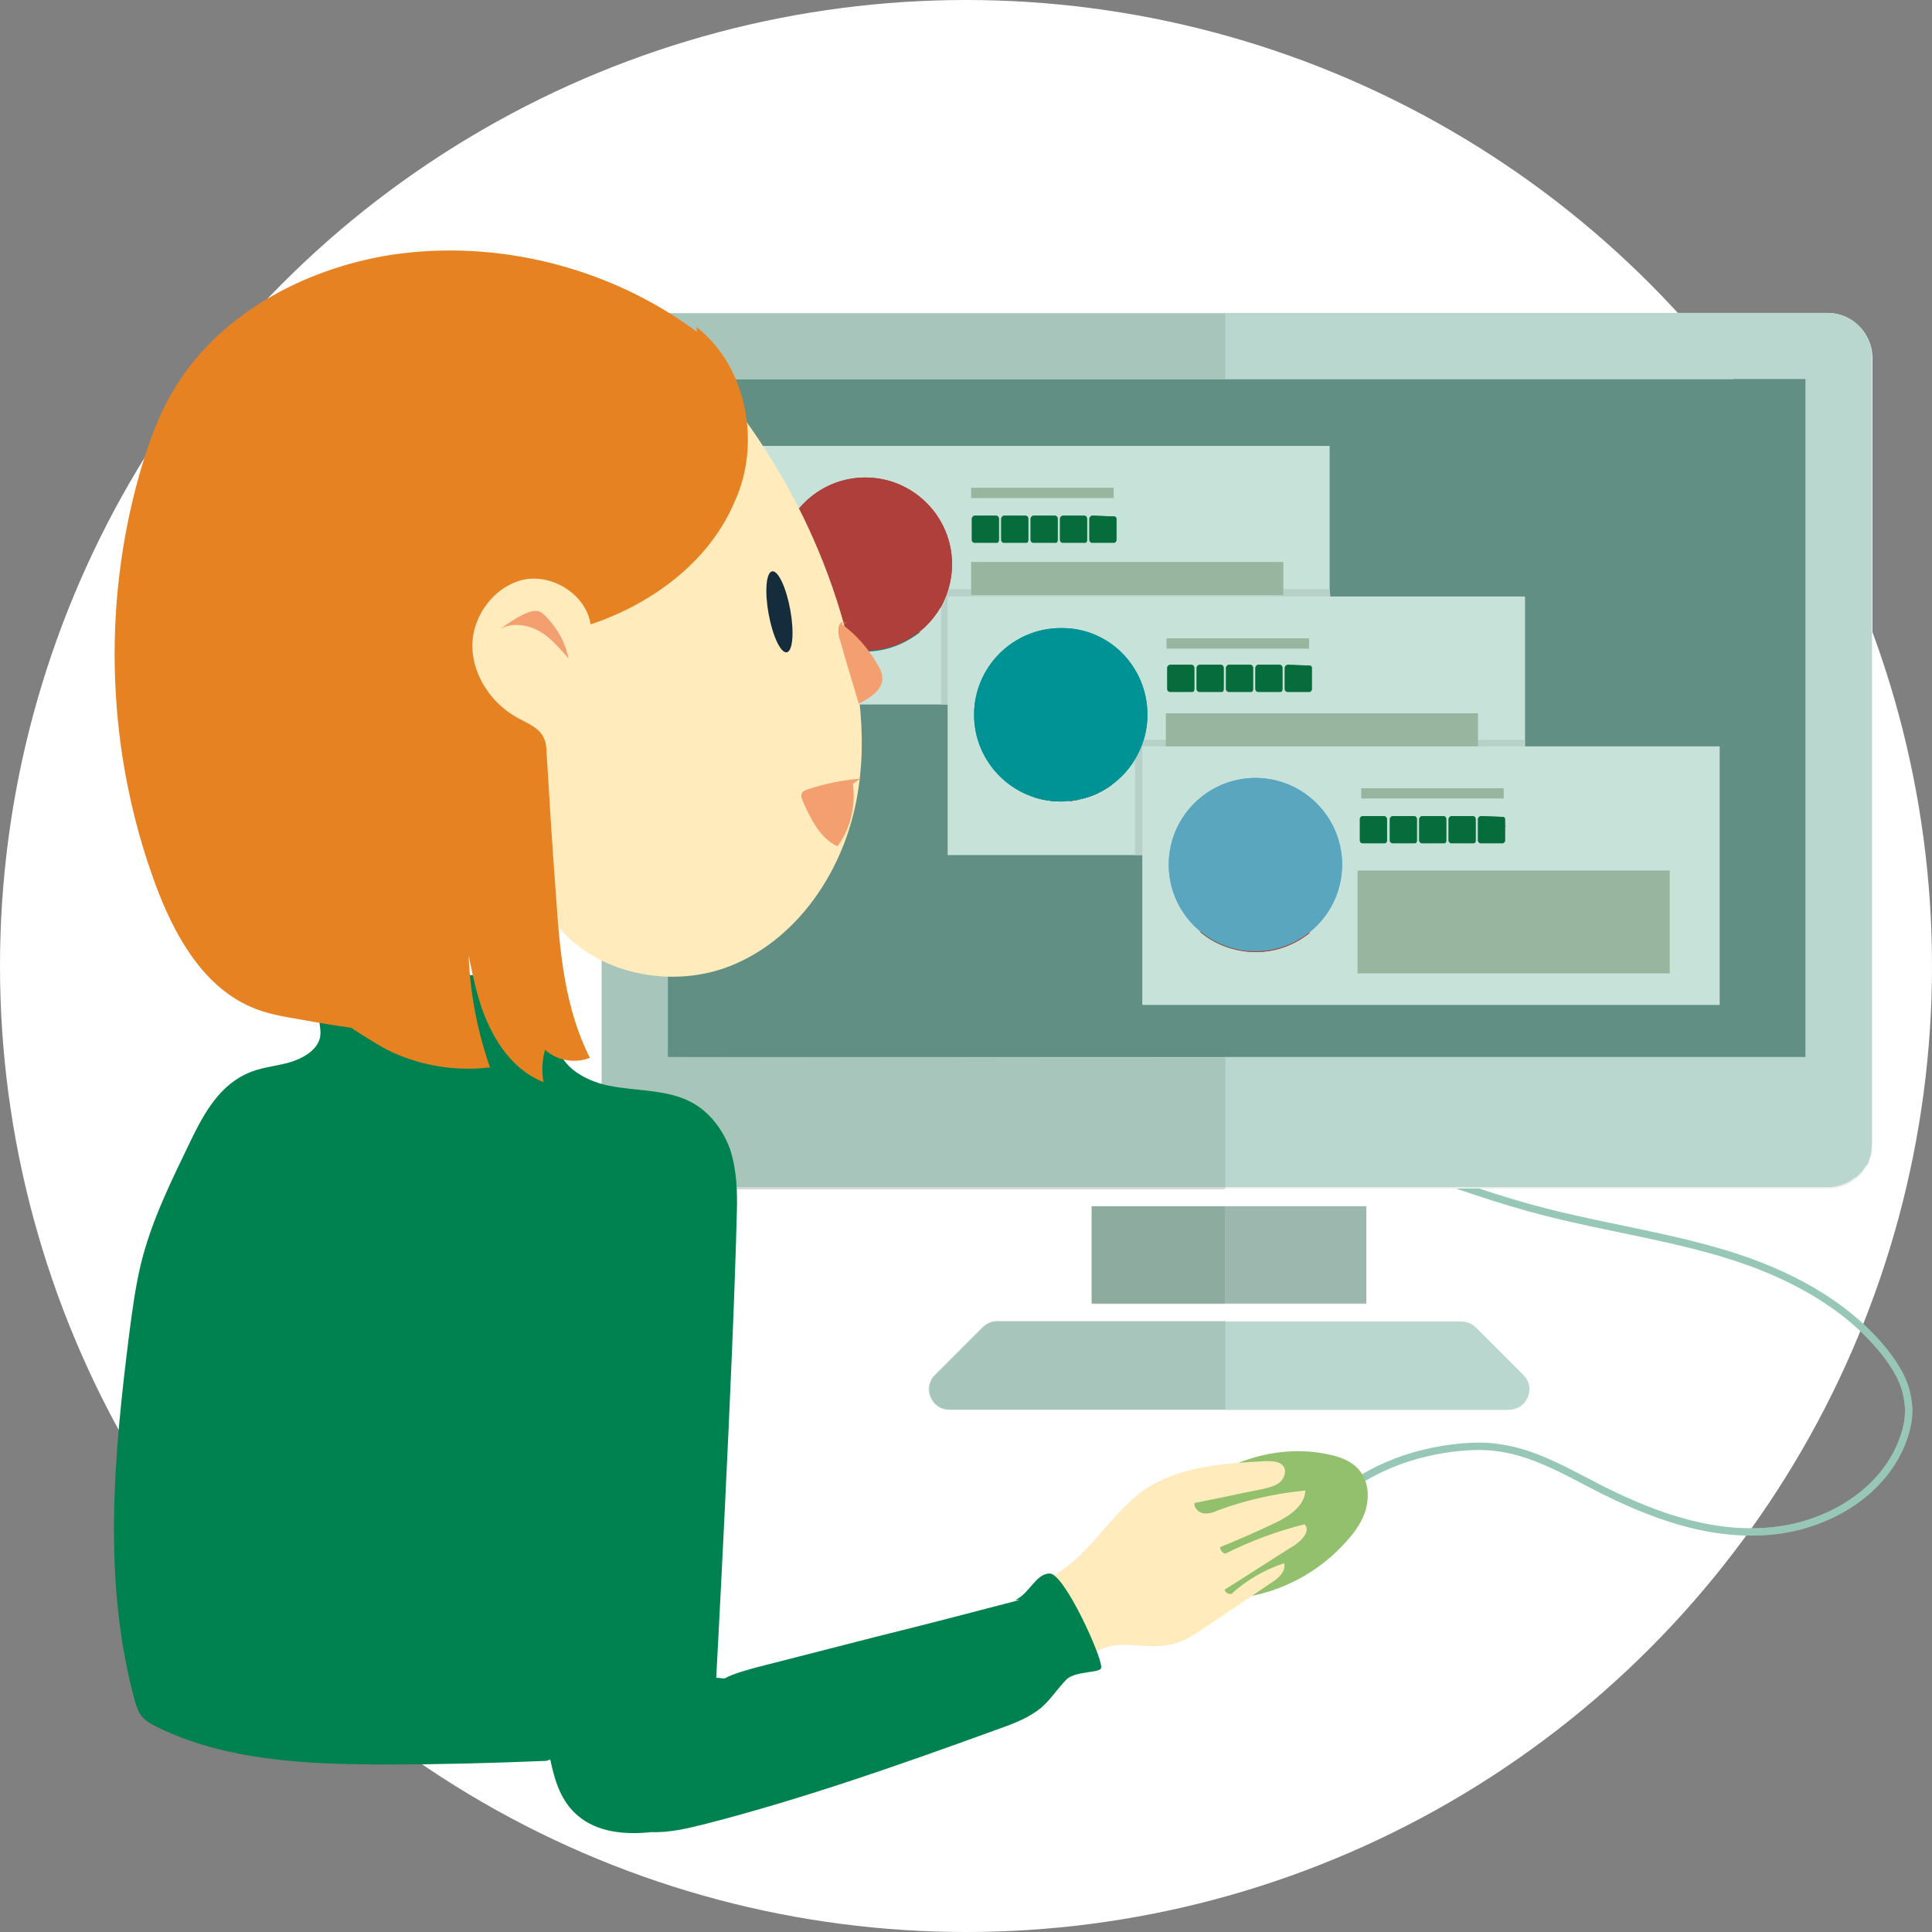 <?xml version="1.0" encoding="utf-8"?>
<!-- Generator: Adobe Illustrator 19.2.1, SVG Export Plug-In . SVG Version: 6.00 Build 0)  -->
<svg version="1.1" id="Layer_1" xmlns="http://www.w3.org/2000/svg" xmlns:xlink="http://www.w3.org/1999/xlink" x="0px" y="0px"
	 viewBox="0 0 263 263" style="enable-background:new 0 0 263 263;" xml:space="preserve">
<rect x="0" y="0" width="263" height="263" fill="#808080" stroke="none"/>
<style type="text/css">
	.st0{fill:#FFFFFF;}
	.st1{fill:none;stroke:#EDEFF1;stroke-miterlimit:10;}
	.st2{opacity:0.36;fill:none;stroke:#008150;stroke-miterlimit:10;enable-background:new    ;}
	.st3{fill:#7C9391;}
	.st4{fill:#EDEFF1;}
	.st5{fill:#FFDD35;}
	.st6{fill:#C3C4B6;}
	.st7{fill:#E02D33;}
	.st8{fill:#FAC487;}
	.st9{fill:#F8B571;}
	.st10{fill:#0099A9;}
	.st11{fill:#383C43;}
	.st12{fill:#96382B;}
	.st13{fill:#ED8253;}
	.st14{fill:#F9BB79;}
	.st15{fill:#9D3A2C;}
	.st16{fill:#EAE8EA;}
	.st17{fill:#D52B31;}
	.st18{fill:#F7F8FB;}
	.st19{fill:#364152;}
	.st20{fill:#97392D;}
	.st21{fill:#FBCA95;}
	.st22{fill:#46A3B0;}
	.st23{fill:#79B5C2;}
	.st24{fill:#FCD3A9;}
	.st25{fill:#67656A;}
	.st26{fill:#97C2CE;}
	.st27{fill:#FDDDBE;}
	.st28{fill:#B0DDF4;}
	.st29{fill:#3B495C;}
	.st30{fill:#25424E;}
	.st31{fill:#B4B4A6;}
	.st32{fill:#73B1DE;}
	.st33{fill:#096634;}
	.st34{clip-path:url(#SVGID_4_);fill:#096634;}
	.st35{clip-path:url(#SVGID_8_);fill:#096634;}
	.st36{clip-path:url(#SVGID_12_);fill:#096634;}
	.st37{clip-path:url(#SVGID_16_);fill:#096634;}
	.st38{clip-path:url(#SVGID_20_);fill:#096634;}
	.st39{clip-path:url(#SVGID_24_);fill:#096634;}
	.st40{clip-path:url(#SVGID_28_);fill:#096634;}
	.st41{clip-path:url(#SVGID_31_);fill:#096634;}
	.st42{clip-path:url(#SVGID_33_);fill:#096634;}
	.st43{clip-path:url(#SVGID_35_);fill:#096634;}
	.st44{clip-path:url(#SVGID_37_);fill:#096634;}
	.st45{clip-path:url(#SVGID_39_);fill:#096634;}
	.st46{clip-path:url(#SVGID_41_);fill:#096634;}
	.st47{clip-path:url(#SVGID_43_);fill:#096634;}
	.st48{clip-path:url(#SVGID_45_);fill:#096634;}
	.st49{fill:none;}
	.st50{fill:#C8C7C7;}
	.st51{fill:#B6B7B6;}
	.st52{fill:#D7D8D8;}
	.st53{fill:#2D241F;}
	.st54{opacity:0.22;}
	.st55{fill:#008150;}
	.st56{opacity:0.76;fill:#76B143;enable-background:new    ;}
	.st57{fill:#FFEBBC;}
	.st58{fill:#152C3C;}
	.st59{fill:#F39F6F;}
	.st60{fill:#E78223;}
</style>
<circle class="st0" cx="131.5" cy="131.5" r="131.5"/>
<path class="st1" d="M178.8,207.3c4.1-5.7,10.9-8.9,17.7-10c2.6-0.4,5.2-0.6,7.7-0.2c4.8,0.7,9.2,3.3,13.5,5.5
	c6.9,3.5,14.4,6.3,22.1,5.9c7.7-0.3,15.6-4.4,18.8-11.4c0.9-2,1.5-4.3,1.1-6.5c-0.3-2.5-1.7-4.7-3.2-6.6
	c-5.3-6.6-13.2-10.7-21.3-13.2c-8.1-2.5-16.6-3.7-24.8-5.8c-6.3-1.6-12.4-3.8-18.4-5.9"/>
<path class="st2" d="M178.8,207.3c4.1-5.7,10.9-8.9,17.7-10c2.6-0.4,5.2-0.6,7.7-0.2c4.8,0.7,9.2,3.3,13.5,5.5
	c6.9,3.5,14.4,6.3,22.1,5.9c7.7-0.3,15.6-4.4,18.8-11.4c0.9-2,1.5-4.3,1.1-6.5c-0.3-2.5-1.7-4.7-3.2-6.6
	c-5.3-6.6-13.2-10.7-21.3-13.2c-8.1-2.5-16.6-3.7-24.8-5.8c-6.3-1.6-12.4-3.8-18.4-5.9"/>
<g>
	<g>
		<rect x="90.9" y="51.6" class="st3" width="155.1" height="92.4"/>
		<path class="st4" d="M245.9,143.9h-155V51.6h154.9v92.3H245.9z M248.8,42.6H88c-3.3,0-6,2.7-6,6v107.2c0,3.3,2.7,6,6,6h160.9
			c3.3,0,6-2.7,6-6V48.6C254.8,45.3,252.1,42.6,248.8,42.6"/>
		<rect x="102.4" y="60.7" class="st0" width="78.6" height="35.2"/>
		<polygon class="st5" points="134.6,72.3 134.8,73.4 133.8,72.9 132.8,73.4 133,72.3 132.2,71.5 133.3,71.3 133.8,70.3 134.3,71.3 
			135.4,71.5 		"/>
		<polygon class="st5" points="142.9,72.3 143.1,73.4 142.1,72.9 141.1,73.4 141.3,72.3 140.5,71.5 141.6,71.3 142.1,70.3 
			142.6,71.3 143.7,71.5 		"/>
		<polygon class="st5" points="147.1,72.3 147.3,73.4 146.3,72.9 145.3,73.4 145.5,72.3 144.7,71.5 145.8,71.3 146.3,70.3 
			146.8,71.3 147.9,71.5 		"/>
		<polygon class="st5" points="151.2,72.3 151.4,73.4 150.4,72.9 149.5,73.4 149.6,72.3 148.8,71.5 149.9,71.3 150.4,70.3 
			150.9,71.3 152,71.5 		"/>
		<polygon class="st5" points="138.8,72.3 138.9,73.4 138,72.9 137,73.4 137.2,72.3 136.4,71.5 137.5,71.3 138,70.3 138.5,71.3 
			139.6,71.5 		"/>
		<rect x="132.2" y="66.4" class="st6" width="19.4" height="1.4"/>
		<rect x="132.2" y="86.1" class="st6" width="11.8" height="1.4"/>
		<rect x="146.1" y="86.1" class="st6" width="18.7" height="1.4"/>
		<rect x="166.7" y="86.1" class="st6" width="10.7" height="1.4"/>
		<rect x="132.2" y="81.9" class="st6" width="33.7" height="1.4"/>
		<rect x="167.9" y="81.9" class="st6" width="9.5" height="1.4"/>
		<rect x="132.2" y="90.3" class="st6" width="20.7" height="1.4"/>
		<rect x="155.1" y="90.3" class="st6" width="22.4" height="1.4"/>
		<path class="st7" d="M129.6,76.8c0,6.5-5.3,11.8-11.8,11.8S106,83.3,106,76.8S111.3,65,117.8,65C124.3,65,129.6,70.3,129.6,76.8"
			/>
		<rect x="118.6" y="78.7" class="st8" width="3.1" height="8.6"/>
		<rect x="120.6" y="78.7" class="st9" width="1.1" height="8.6"/>
		<path class="st9" d="M121.7,73.3c0-1.9-1.6-3.5-3.5-3.5h-2.7c-1.7,0-3.1,1.2-3.4,2.8c0,0.2-0.1,0.4-0.1,0.7v5.3
			c0,1.9,1.6,3.5,3.5,3.5h2.7c1.9,0,3.5-1.6,3.5-3.5v-2.3V73.3z"/>
		<path class="st8" d="M118.7,69.9c-0.1,0-0.3,0-0.5,0h-2.7c-1.9,0-3.5,1.6-3.5,3.5v1.9v3.4c0,1.4,0.8,2.5,1.9,3.1
			c0.1,0,0.3,0,0.5,0h2.7c1.9,0,3.5-1.6,3.5-3.5v-0.4V73C120.6,71.6,119.8,70.4,118.7,69.9"/>
		<path class="st10" d="M117.8,88.7c2.8,0,5.3-1,7.4-2.6c-0.3-0.4-0.8-0.6-1.3-0.6h-7.3c-1,0-1.7,0.8-1.7,1.7v1.1
			C115.7,88.5,116.7,88.7,117.8,88.7"/>
		<path class="st11" d="M113.3,76.1c0,0.2-0.1,0.3-0.2,0.3c-0.1,0-0.2-0.1-0.2-0.3c0-0.2,0.1-0.3,0.2-0.3
			C113.2,75.8,113.3,75.9,113.3,76.1"/>
		<path class="st11" d="M116.9,76.1c0,0.2-0.1,0.3-0.2,0.3s-0.2-0.1-0.2-0.3c0-0.2,0.1-0.3,0.2-0.3S116.9,75.9,116.9,76.1"/>
		<path class="st9" d="M115.8,78.3h-1c-0.1,0-0.2-0.1-0.2-0.2v-2.3c0-0.1,0.1-0.2,0.2-0.2c0.1,0,0.2,0.1,0.2,0.2V78h0.9
			c0.1,0,0.2,0.1,0.2,0.2C116,78.2,115.9,78.3,115.8,78.3"/>
		<path class="st9" d="M115.8,80.5c-0.2,0-0.4,0-0.4,0c-0.1,0-0.2-0.2-0.2-0.3c0-0.1,0.2-0.2,0.3-0.2c0,0,1.1,0.3,1.9-1
			c0.1-0.1,0.2-0.2,0.4-0.1c0.1,0.1,0.2,0.2,0.1,0.4C117.1,80.3,116.3,80.5,115.8,80.5"/>
		<path class="st12" d="M117.8,74.8L117.8,74.8c-0.9-0.5-1.7,0-1.7,0c-0.1,0-0.2,0-0.2-0.1s0-0.2,0.1-0.2c0,0,0.9-0.5,2,0
			c0.1,0,0.1,0.1,0.1,0.2L117.8,74.8z"/>
		<path class="st12" d="M113.9,74.8L113.9,74.8c-0.9-0.5-1.7,0-1.7,0c-0.1,0-0.2,0-0.2-0.1s0-0.2,0.1-0.2c0,0,0.9-0.5,2,0
			c0.1,0,0.1,0.1,0.1,0.2L113.9,74.8z"/>
		<path class="st13" d="M112.4,71.8L112.4,71.8L112.4,71.8"/>
		<path class="st14" d="M120.1,71.1c-0.9,0.6-2.5,1-4.3,1c-1.3,0-2.4-0.2-3.3-0.5c0,0.1-0.1,0.1-0.1,0.2l0,0
			c0.9,0.4,2.1,0.6,3.4,0.6c1.9,0,3.5-0.4,4.4-1.1L120.1,71.1z"/>
		<path class="st15" d="M121.6,72.5L121.6,72.5L121.6,72.5L121.6,72.5z"/>
		<path class="st8" d="M121.1,75.4c-0.3,0-0.5,0.1-0.7,0.3c-0.2,0.2-0.3,0.4-0.3,0.7c0,0.6,0.5,1,1,1c0.6,0,1-0.5,1-1
			c0-0.2,0-0.3-0.1-0.5C121.8,75.6,121.5,75.4,121.1,75.4"/>
		<path class="st8" d="M118.2,85.5c0,0.9,0.9,1.7,2,1.7s2-0.8,2-1.7H118.2z"/>
		<path class="st16" d="M181,80.2h-51.8c-0.3,0.9-0.6,1.8-1.1,2.6v13.1h1V81.2h52L181,80.2L181,80.2z"/>
		<path class="st17" d="M129.1,80.2H128v2.6C128.5,82,128.8,81.1,129.1,80.2"/>
		<rect x="129" y="81.2" class="st0" width="78.6" height="35.2"/>
		<polygon class="st5" points="161.2,92.7 161.4,93.8 160.4,93.3 159.4,93.8 159.6,92.7 158.8,92 159.9,91.8 160.4,90.8 160.9,91.8 
			162,92 		"/>
		<polygon class="st5" points="169.5,92.7 169.7,93.8 168.7,93.3 167.7,93.8 167.9,92.7 167.1,92 168.2,91.8 168.7,90.8 169.2,91.8 
			170.3,92 		"/>
		<polygon class="st5" points="173.6,92.7 173.8,93.8 172.8,93.3 171.9,93.8 172.1,92.7 171.3,92 172.4,91.8 172.8,90.8 173.3,91.8 
			174.4,92 		"/>
		<polygon class="st5" points="177.8,92.7 178,93.8 177,93.3 176,93.8 176.2,92.7 175.4,92 176.5,91.8 177,90.8 177.5,91.8 
			178.6,92 		"/>
		<polygon class="st5" points="165.3,92.7 165.5,93.8 164.5,93.3 163.5,93.8 163.7,92.7 162.9,92 164,91.8 164.5,90.8 165,91.8 
			166.1,92 		"/>
		<rect x="158.8" y="86.9" class="st6" width="19.4" height="1.4"/>
		<rect x="158.8" y="106.5" class="st6" width="11.8" height="1.4"/>
		<rect x="172.7" y="106.5" class="st6" width="18.7" height="1.4"/>
		<rect x="193.2" y="106.5" class="st6" width="10.7" height="1.4"/>
		<rect x="158.8" y="102.3" class="st6" width="33.7" height="1.4"/>
		<rect x="194.5" y="102.3" class="st6" width="9.5" height="1.4"/>
		<rect x="158.8" y="110.7" class="st6" width="20.7" height="1.4"/>
		<rect x="181.6" y="110.7" class="st6" width="22.4" height="1.4"/>
		<path class="st10" d="M156.2,97.3c0,6.5-5.3,11.8-11.8,11.8s-11.8-5.3-11.8-11.8s5.3-11.8,11.8-11.8
			C150.9,85.4,156.2,90.7,156.2,97.3"/>
		<rect x="144.1" y="105" class="st18" width="4.3" height="1.3"/>
		<rect x="144.7" y="99.2" class="st8" width="3" height="7"/>
		<rect x="146.7" y="99.2" class="st9" width="1.1" height="7"/>
		<path class="st19" d="M144.4,109.1c2.6,0,5-0.8,7-2.3c-0.3-0.6-0.8-1-1.5-1h-7.2c-0.9,0-1.7,1-1.7,2.2v0.6
			C142,108.9,143.2,109.1,144.4,109.1"/>
		<path class="st9" d="M147.8,93.8c0-1.9-1.5-3.4-3.4-3.4h-2.7c-1.7,0-3.1,1.2-3.4,2.8c0,0.2-0.1,0.4-0.1,0.6V99
			c0,1.9,1.5,3.4,3.4,3.4h2.7c1.9,0,3.4-1.5,3.4-3.4v-2.3v-2.9H147.8z"/>
		<path class="st8" d="M144.8,90.4c-0.1,0-0.3,0-0.4,0h-2.7c-1.9,0-3.4,1.5-3.4,3.4v1.9v3.4c0,1.3,0.8,2.5,1.9,3.1
			c0.1,0,0.3,0,0.4,0h2.7c1.9,0,3.4-1.5,3.4-3.4v-0.4v-4.8C146.7,92.1,145.9,90.9,144.8,90.4"/>
		<path class="st11" d="M139.4,96.5c0,0.2-0.1,0.3-0.2,0.3c-0.1,0-0.2-0.1-0.2-0.3s0.1-0.3,0.2-0.3
			C139.4,96.2,139.4,96.4,139.4,96.5"/>
		<path class="st11" d="M143,96.5c0,0.2-0.1,0.3-0.2,0.3c-0.1,0-0.2-0.1-0.2-0.3s0.1-0.3,0.2-0.3C142.9,96.2,143,96.4,143,96.5"/>
		<path class="st9" d="M142,98.7h-1c-0.1,0-0.2-0.1-0.2-0.2v-2.3c0-0.1,0.1-0.2,0.2-0.2c0.1,0,0.2,0.1,0.2,0.2v2.1h0.9
			c0.1,0,0.2,0.1,0.2,0.2C142.1,98.6,142,98.7,142,98.7"/>
		<path class="st9" d="M141.9,100.9c-0.2,0-0.4,0-0.4,0c-0.1,0-0.2-0.2-0.2-0.3s0.2-0.2,0.3-0.2c0,0,1.1,0.3,1.9-1
			c0.1-0.1,0.2-0.2,0.4-0.1c0.1,0.1,0.2,0.2,0.1,0.4C143.2,100.7,142.4,100.9,141.9,100.9"/>
		<path class="st12" d="M143.9,95.3L143.9,95.3c-0.9-0.5-1.7,0-1.7,0c-0.1,0-0.2,0-0.2-0.1s0-0.2,0.1-0.2c0,0,0.9-0.5,1.9,0
			c0.1,0,0.1,0.1,0.1,0.2L143.9,95.3z"/>
		<path class="st12" d="M140,95.3L140,95.3c-0.9-0.5-1.7,0-1.7,0c-0.1,0-0.2,0-0.2-0.1s0-0.2,0.1-0.2c0,0,0.9-0.5,1.9,0
			c0.1,0,0.1,0.1,0.1,0.2L140,95.3z"/>
		<path class="st14" d="M146.1,91.6c-0.9,0.6-2.4,1-4.2,1c-1.3,0-2.4-0.2-3.3-0.5c0,0.1-0.1,0.2-0.1,0.2c0.9,0.4,2.1,0.6,3.4,0.6
			c1.8,0,3.5-0.4,4.3-1.1L146.1,91.6z"/>
		<path class="st20" d="M147.7,93L147.7,93L147.7,93L147.7,93z M149.5,91.2L149.5,91.2L149.5,91.2c0-1.2-0.9-2-1.9-2h-0.2
			c-0.5-1.2-2.2-1.6-3.7-1.6c-1.3,0-2.6,0.3-3.8,0.7c-0.8,0.3-2.1,0.7-2.4,1.5c-0.4,0.9,0,1.8,0.8,2.2c-0.1,0.3-0.1,0.7-0.1,1.1v0.1
			c0.1-0.4,0.2-0.7,0.4-1.1c0.9,0.3,2,0.5,3.3,0.5c1.5,0,2.8-0.3,3.7-0.7l0.8,4.2c0.2-0.2,0.4-0.3,0.7-0.3c0.4,0,0.8,0.2,0.9,0.6
			c0.4-0.6,0.8-1.2,1-1.9C149,94.5,149.6,92.6,149.5,91.2"/>
		<path class="st15" d="M147.7,93L147.7,93L147.7,93L147.7,93z M146.7,94.3L146.7,94.3L146.7,94.3L146.7,94.3z M148.5,92.2
			L148.5,92.2L148.5,92.2c0-1.4-0.9-2.4-1.9-2.4h-0.2c-0.5-1.4-2.2-1.9-3.7-1.9c-1.3,0-2.6,0.4-3.8,0.9c-0.2,0.1-0.5,0.2-0.8,0.4
			c-0.3,0.2-0.5,0.4-0.6,0.7c-0.4,0.9,0,1.8,0.8,2.2c-0.1,0.3-0.1,0.7-0.1,1.1v0.1c0.1-0.4,0.2-0.7,0.4-1.1c0.9,0.3,2,0.5,3.3,0.5
			c1.5,0,2.8-0.3,3.7-0.7l0.8,4.2c0.2-0.2,0.4-0.3,0.7-0.3s0.6,0.2,0.8,0.4c0-0.1,0-0.2,0.1-0.3C148,96,148.6,93.8,148.5,92.2"/>
		<path class="st21" d="M144.2,95.5h-0.5c0.1,0,0.3,0.1,0.3,0.3V97c0,0.1-0.1,0.3-0.3,0.3h-1.3c0,0,0,0-0.1,0c0,0,0,0-0.1,0H142
			c-0.1,0-0.3-0.1-0.3-0.3v-1.2c0-0.1,0.1-0.3,0.3-0.3h-0.2c-0.1,0-0.3,0.1-0.3,0.3V97c0,0.1,0.1,0.3,0.3,0.3h2.3
			c0.1,0,0.3-0.1,0.3-0.3v-1.2C144.4,95.7,144.3,95.5,144.2,95.5 M142.3,95.5h-0.1C142.2,95.5,142.2,95.5,142.3,95.5L142.3,95.5"/>
		<path class="st22" d="M137.7,95.8L137.7,95.8V97c0,0.1,0.1,0.3,0.3,0.3h0.2l0,0c0,0,0,0-0.1,0h-0.2c-0.1,0-0.3-0.1-0.3-0.3v-1.2
			H137.7z"/>
		<path class="st21" d="M140,95.5h-0.6c0.1,0,0.3,0.1,0.3,0.3V97c0,0.1-0.1,0.3-0.3,0.3h-1h-0.1h-0.1l0,0h1.8c0.1,0,0.3-0.1,0.3-0.3
			v-1.2C140.3,95.7,140.2,95.5,140,95.5"/>
		<path class="st22" d="M138.2,95.5L138.2,95.5L138.2,95.5L138.2,95.5z"/>
		<path class="st21" d="M138.4,95.5h-0.2l0,0H138.4C138.3,95.6,138.4,95.5,138.4,95.5"/>
		<path class="st23" d="M138.1,95.5h-0.2c-0.1,0-0.3,0.1-0.3,0.3V97c0,0.1,0.1,0.3,0.3,0.3h0.2c0,0,0,0,0.1,0v-0.1v-0.1v-1.2
			c0-0.1,0-0.1,0-0.1L138.1,95.5C138.2,95.5,138.2,95.5,138.1,95.5"/>
		<path class="st24" d="M138.2,95.5L138.2,95.5C138.2,95.6,138.2,95.6,138.2,95.5C138.2,95.6,138.2,95.5,138.2,95.5 M138.2,97.2v0.1
			C138.2,97.3,138.2,97.3,138.2,97.2L138.2,97.2"/>
		<path class="st24" d="M139.5,95.5h-0.8c0.1,0,0.1,0.1,0.1,0.3V97c0,0.1-0.1,0.3-0.1,0.3c-0.1,0-0.1-0.1-0.1-0.3v-1.2
			c0-0.1,0.1-0.3,0.1-0.3h-0.3h-0.1c0.1,0,0.1,0.1,0.1,0.2v1.2c0,0.1,0,0.2-0.1,0.2h0.1h1.1c0.1,0,0.3-0.1,0.3-0.3v-1.2
			C139.7,95.7,139.6,95.5,139.5,95.5 M139.3,96.8c-0.1,0-0.2-0.1-0.2-0.3s0.1-0.3,0.2-0.3c0.1,0,0.2,0.1,0.2,0.3
			C139.4,96.7,139.4,96.8,139.3,96.8"/>
		<path class="st25" d="M139.3,96.2c-0.1,0-0.2,0.1-0.2,0.3s0.1,0.3,0.2,0.3c0.1,0,0.2-0.1,0.2-0.3
			C139.4,96.4,139.4,96.2,139.3,96.2"/>
		<path class="st26" d="M138.2,95.7L138.2,95.7V97c0,0.1,0,0.1,0,0.1V95.7z"/>
		<path class="st27" d="M138.3,95.6C138.2,95.6,138.2,95.6,138.3,95.6L138.3,95.6l-0.1,1.6c0,0,0,0.1,0.1,0.1s0.1-0.1,0.1-0.2v-1.2
			C138.4,95.7,138.3,95.6,138.3,95.6"/>
		<path class="st27" d="M138.7,95.5L138.7,95.5c-0.1,0-0.1,0.1-0.1,0.3V97c0,0.1,0.1,0.3,0.1,0.3c0.1,0,0.1-0.1,0.1-0.3v-1.2
			C138.8,95.7,138.8,95.5,138.7,95.5"/>
		<path class="st24" d="M142.2,95.5H142c-0.1,0-0.3,0.1-0.3,0.3V97c0,0.1,0.1,0.3,0.3,0.3h0.2c0,0,0,0,0.1,0c-0.1,0-0.2-0.1-0.2-0.3
			v-1.2C142,95.7,142.1,95.6,142.2,95.5L142.2,95.5"/>
		<path class="st24" d="M143.6,95.5h-0.3c0.1,0,0.3,0.1,0.3,0.3V97c0,0.1-0.1,0.3-0.3,0.3l0,0c-0.1,0-0.3-0.1-0.3-0.3v-1.2
			c0-0.1,0.1-0.3,0.3-0.3h-1c0,0,0,0-0.1,0c0.1,0,0.2,0.1,0.2,0.3V97c0,0.1-0.1,0.2-0.2,0.3c0,0,0,0,0.1,0h1.3
			c0.1,0,0.3-0.1,0.3-0.3v-1.2C143.9,95.7,143.8,95.5,143.6,95.5 M142.8,96.8c-0.1,0-0.2-0.1-0.2-0.3s0.1-0.3,0.2-0.3
			c0.1,0,0.2,0.1,0.2,0.3C143,96.7,142.9,96.8,142.8,96.8"/>
		<path class="st25" d="M142.8,96.2c-0.1,0-0.2,0.1-0.2,0.3s0.1,0.3,0.2,0.3c0.1,0,0.2-0.1,0.2-0.3C143,96.4,142.9,96.2,142.8,96.2"
			/>
		<path class="st27" d="M142.2,95.5c-0.1,0-0.2,0.1-0.2,0.3V97c0,0.1,0.1,0.2,0.2,0.3c0.1,0,0.2-0.1,0.2-0.3v-1.2
			C142.4,95.7,142.4,95.6,142.2,95.5"/>
		<path class="st27" d="M143.3,95.5L143.3,95.5c-0.2,0-0.3,0.1-0.3,0.3V97c0,0.1,0.1,0.3,0.3,0.3l0,0c0.1,0,0.3-0.1,0.3-0.3v-1.2
			C143.5,95.7,143.4,95.5,143.3,95.5"/>
		<rect x="140.3" y="96.2" class="st19" width="1.3" height="0.4"/>
		<rect x="144.5" y="95.9" class="st19" width="2.7" height="0.4"/>
		<path class="st8" d="M147.1,95.8c-0.3,0-0.5,0.1-0.7,0.3c-0.2,0.2-0.3,0.4-0.3,0.7c0,0.6,0.5,1,1,1c0.6,0,1-0.5,1-1
			c0-0.2,0-0.3-0.1-0.4C147.9,96.1,147.5,95.8,147.1,95.8"/>
		<path class="st19" d="M138,95.8L138,95.8v1.3l0,0h2.1l0,0v-1.2l0,0H138V95.8z M140,97.5h-2.1c-0.3,0-0.5-0.2-0.5-0.5v-1.2
			c0-0.3,0.2-0.5,0.5-0.5h2.1c0.3,0,0.5,0.2,0.5,0.5V97C140.5,97.3,140.3,97.5,140,97.5"/>
		<path class="st19" d="M141.8,95.8L141.8,95.8v1.3l0,0h2.3l0,0v-1.2l0,0h-2.3V95.8z M144.2,97.5h-2.3c-0.3,0-0.5-0.2-0.5-0.5v-1.2
			c0-0.3,0.2-0.5,0.5-0.5h2.3c0.3,0,0.5,0.2,0.5,0.5V97C144.6,97.3,144.4,97.5,144.2,97.5"/>
		<path class="st28" d="M145,109.1c0.9,0,1.8-0.2,2.7-0.5l0.7-2.8h-4.2L145,109.1z"/>
		<path class="st8" d="M144.3,105.8c0,0.4,0.9,0.7,1.9,0.7c1.1,0,1.9-0.3,1.9-0.7H144.3z"/>
		<polygon class="st7" points="145.3,106.6 145.3,106.6 145.8,107.8 146.7,107.8 147.2,106.6 147.2,106.6 		"/>
		<path class="st7" d="M146.8,108.9l-0.1-1h-0.9l-0.1,1.2C146.1,109,146.4,108.9,146.8,108.9"/>
		<path class="st29" d="M144.1,105.8h-0.3l-1,2.1l1.2,1.2c0.1,0,0.2,0,0.3,0c0.2,0,0.4,0,0.6,0L144.1,105.8z"/>
		<path class="st29" d="M149.6,107.9l-1-2.1h-0.2l-0.7,2.8C148.3,108.4,149,108.2,149.6,107.9"/>
		<path class="st0" d="M145,106c-0.5-0.4-0.8-0.8-0.9-1v2.3l2.2-0.8C146.1,106.5,145.5,106.4,145,106"/>
		<path class="st0" d="M147.5,106c0.5-0.4,0.8-0.8,0.9-1v2.3l-2.2-0.8C146.4,106.5,147,106.4,147.5,106"/>
		<polygon class="st30" points="207.5,116.4 207.5,116.4 207.5,100.7 		"/>
		<path class="st16" d="M207.5,100.7h-51.8c-0.3,0.9-0.7,1.8-1.2,2.7v13h53V100.7 M194.5,102.3h9.5v1.4h-9.5V102.3z M158.8,102.3
			h33.7v1.4h-33.7V102.3z M193.2,106.5h10.7v1.4h-10.7V106.5z M172.7,106.5h18.7v1.4h-18.7V106.5z M158.8,106.5h11.8v1.4h-11.8
			V106.5z M181.6,110.7H204v1.4h-22.4V110.7z M158.8,110.7h20.7v1.4h-20.7V110.7z"/>
		<rect x="158.8" y="106.5" class="st31" width="11.8" height="1.4"/>
		<rect x="172.7" y="106.5" class="st31" width="18.7" height="1.4"/>
		<rect x="193.2" y="106.5" class="st31" width="10.7" height="1.4"/>
		<rect x="158.8" y="102.3" class="st31" width="33.7" height="1.4"/>
		<rect x="194.5" y="102.3" class="st31" width="9.5" height="1.4"/>
		<rect x="158.8" y="110.7" class="st31" width="20.7" height="1.4"/>
		<rect x="181.6" y="110.7" class="st31" width="22.4" height="1.4"/>
		<rect x="155.5" y="101.6" class="st0" width="78.6" height="35.2"/>
		<polygon class="st5" points="187.7,113.2 187.9,114.3 186.9,113.8 185.9,114.3 186.1,113.2 185.3,112.4 186.4,112.2 186.9,111.3 
			187.4,112.2 188.5,112.4 		"/>
		<polygon class="st5" points="196,113.2 196.2,114.3 195.2,113.8 194.2,114.3 194.4,113.2 193.6,112.4 194.7,112.2 195.2,111.3 
			195.7,112.2 196.8,112.4 		"/>
		<polygon class="st5" points="200.2,113.2 200.3,114.3 199.4,113.8 198.4,114.3 198.6,113.2 197.8,112.4 198.9,112.2 199.4,111.3 
			199.9,112.2 201,112.4 		"/>
		<polygon class="st5" points="204.3,113.2 204.5,114.3 203.5,113.8 202.5,114.3 202.7,113.2 201.9,112.4 203,112.2 203.5,111.3 
			204,112.2 205.1,112.4 		"/>
		<polygon class="st5" points="191.8,113.2 192,114.3 191,113.8 190.1,114.3 190.2,113.2 189.5,112.4 190.6,112.2 191,111.3 
			191.5,112.2 192.6,112.4 		"/>
		<rect x="185.3" y="107.3" class="st6" width="19.4" height="1.4"/>
		<path class="st32" d="M182.7,117.7c0,6.5-5.3,11.8-11.8,11.8s-11.8-5.3-11.8-11.8s5.3-11.8,11.8-11.8S182.7,111.2,182.7,117.7"/>
		<path class="st15" d="M163.4,126.9c2,1.7,4.7,2.7,7.5,2.7c2.7,0,5.1-0.9,7.1-2.4v-4h-14.6V126.9z"/>
		<path class="st9" d="M174.9,116.2c0,3.6-2.2,6.5-4.8,6.5c-2.7,0-4.8-2.9-4.8-6.5s2.2-6.5,4.8-6.5
			C172.7,109.6,174.9,112.6,174.9,116.2"/>
		<path class="st7" d="M176.5,125.9h-6.9c-1.1,0-1.9,0.9-1.9,1.9v1.3c1,0.3,2.1,0.5,3.3,0.5c2.8,0,5.3-1,7.3-2.6
			C177.9,126.3,177.2,125.9,176.5,125.9"/>
		<path class="st8" d="M170.8,125.9c0,1,1,1.9,2.2,1.9s2.2-0.8,2.2-1.9H170.8z"/>
		<path class="st8" d="M174.5,116.2c0,3.6-2.2,6.5-4.8,6.5c-2.7,0-4.8-2.9-4.8-6.5s2.2-6.5,4.8-6.5
			C172.3,109.6,174.5,112.6,174.5,116.2"/>
		<path class="st11" d="M167,117.1c0,0.2-0.1,0.3-0.1,0.3c-0.1,0-0.1-0.1-0.1-0.3s0.1-0.3,0.1-0.3C167,116.8,167,116.9,167,117.1"/>
		<path class="st11" d="M170.4,117.1c0,0.2-0.1,0.3-0.1,0.3s-0.1-0.1-0.1-0.3s0.1-0.3,0.1-0.3S170.4,116.9,170.4,117.1"/>
		<path class="st9" d="M169.1,119.1h-0.6c-0.1,0-0.2-0.1-0.2-0.2v-2.2c0-0.1,0.1-0.2,0.2-0.2s0.2,0.1,0.2,0.2v2h0.4
			c0.1,0,0.2,0.1,0.2,0.2C169.3,119.1,169.2,119.1,169.1,119.1"/>
		<path class="st9" d="M169.4,121.2c-0.2,0-0.3,0-0.4,0c-0.1,0-0.2-0.2-0.2-0.3s0.2-0.2,0.3-0.2c0,0,1,0.2,1.8-1
			c0.1-0.1,0.2-0.1,0.3-0.1c0.1,0.1,0.1,0.2,0.1,0.3C170.6,121,169.8,121.2,169.4,121.2"/>
		<path class="st12" d="M171.2,115.9L171.2,115.9c-0.9-0.4-1.6,0-1.6,0h-0.2v-0.2c0,0,0.8-0.5,1.8,0l0.1,0.2H171.2z"/>
		<path class="st12" d="M167.6,115.9L167.6,115.9c-0.9-0.4-1.6,0-1.6,0h-0.2v-0.2c0,0,0.8-0.5,1.8,0l0.1,0.2H167.6z"/>
		<path class="st15" d="M171.7,124.6v-2.3c-0.5,0.3-1.1,0.4-1.7,0.4h-0.2h-0.2c-2.7,0-4.8-2.9-4.8-6.5v-0.1c1-0.6,2.2-1.8,2.6-2.3
			c0.4-0.4,1-1.2,1.4-2c0.3,0.7,0.9,1.4,1.9,2.2c1.3,1.1,3,2.2,4.2,3c-0.1,0.8-0.2,1.5-0.5,2.2h0.1v5.4h3.6v-9.4
			c0-4-3.3-7.3-7.3-7.3s-7.3,3.3-7.3,7.3v9.4L171.7,124.6L171.7,124.6z"/>
		<path class="st8" d="M174.4,116.5c-0.3,0-0.6,0.1-0.8,0.3s-0.3,0.5-0.3,0.8c0,0.6,0.5,1.1,1.1,1.1s1.1-0.5,1.1-1.1
			c0-0.2,0-0.3-0.1-0.5C175.2,116.8,174.8,116.5,174.4,116.5"/>
		<path class="st8" d="M171.7,122.3v3.6h2.7v-6.7h-0.1C173.8,120.6,172.8,121.7,171.7,122.3"/>
		<path class="st9" d="M174.4,125.9v-6.8c-0.2,0.7-0.6,1.3-1,1.8v5.1h1V125.9z"/>
		<g>
			<g>
				<path id="SVGID_1_" class="st33" d="M185.5,111.1c-0.2,0-0.4,0.2-0.4,0.4v2.9c0,0.2,0.1,0.3,0.3,0.4h3.1c0.2,0,0.3-0.2,0.3-0.4
					v-2.9c0-0.2-0.2-0.4-0.4-0.4H185.5z"/>
			</g>
			<g>
				<defs>
					<path id="SVGID_2_" d="M185.5,111.1c-0.2,0-0.4,0.2-0.4,0.4v2.9c0,0.2,0.1,0.3,0.3,0.4h3.1c0.2,0,0.3-0.2,0.3-0.4v-2.9
						c0-0.2-0.2-0.4-0.4-0.4H185.5z"/>
				</defs>
				<clipPath id="SVGID_4_">
					<use xlink:href="#SVGID_2_"  style="overflow:visible;"/>
				</clipPath>
				<rect x="185.2" y="111.1" class="st34" width="3.6" height="3.6"/>
			</g>
		</g>
		<g>
			<g>
				<path id="SVGID_3_" class="st33" d="M189.6,111.1c-0.2,0-0.4,0.2-0.4,0.4v2.9c0,0.2,0.1,0.3,0.3,0.4h3.1c0.2,0,0.3-0.2,0.3-0.4
					v-2.9c0-0.2-0.2-0.4-0.4-0.4H189.6z"/>
			</g>
			<g>
				<defs>
					<path id="SVGID_6_" d="M189.6,111.1c-0.2,0-0.4,0.2-0.4,0.4v2.9c0,0.2,0.1,0.3,0.3,0.4h3.1c0.2,0,0.3-0.2,0.3-0.4v-2.9
						c0-0.2-0.2-0.4-0.4-0.4H189.6z"/>
				</defs>
				<clipPath id="SVGID_8_">
					<use xlink:href="#SVGID_6_"  style="overflow:visible;"/>
				</clipPath>
				<rect x="189.2" y="111.1" class="st35" width="3.6" height="3.6"/>
			</g>
		</g>
		<g>
			<g>
				<path id="SVGID_5_" class="st33" d="M193.6,111.1c-0.2,0-0.4,0.2-0.4,0.4v2.9c0,0.2,0.1,0.3,0.3,0.4h3.1c0.2,0,0.3-0.2,0.3-0.4
					v-2.9c0-0.2-0.2-0.4-0.4-0.4H193.6z"/>
			</g>
			<g>
				<defs>
					<path id="SVGID_10_" d="M193.6,111.1c-0.2,0-0.4,0.2-0.4,0.4v2.9c0,0.2,0.1,0.3,0.3,0.4h3.1c0.2,0,0.3-0.2,0.3-0.4v-2.9
						c0-0.2-0.2-0.4-0.4-0.4H193.6z"/>
				</defs>
				<clipPath id="SVGID_12_">
					<use xlink:href="#SVGID_10_"  style="overflow:visible;"/>
				</clipPath>
				<rect x="193.2" y="111.1" class="st36" width="3.6" height="3.6"/>
			</g>
		</g>
		<g>
			<g>
				<path id="SVGID_7_" class="st33" d="M197.6,111.1c-0.2,0-0.4,0.2-0.4,0.4v2.9c0,0.2,0.1,0.3,0.3,0.4h3.1c0.2,0,0.3-0.2,0.3-0.4
					v-2.9c0-0.2-0.2-0.4-0.4-0.4H197.6z"/>
			</g>
			<g>
				<defs>
					<path id="SVGID_14_" d="M197.6,111.1c-0.2,0-0.4,0.2-0.4,0.4v2.9c0,0.2,0.1,0.3,0.3,0.4h3.1c0.2,0,0.3-0.2,0.3-0.4v-2.9
						c0-0.2-0.2-0.4-0.4-0.4H197.6z"/>
				</defs>
				<clipPath id="SVGID_16_">
					<use xlink:href="#SVGID_14_"  style="overflow:visible;"/>
				</clipPath>
				<rect x="197.2" y="111.1" class="st37" width="3.6" height="3.6"/>
			</g>
		</g>
		<g>
			<g>
				<path id="SVGID_9_" class="st33" d="M201.6,111.1c-0.2,0-0.4,0.2-0.4,0.4v2.9c0,0.2,0.1,0.3,0.3,0.4h3.1c0.1,0,0.2-0.2,0.3-0.3
					v-3c0-0.2-0.2-0.3-0.4-0.3L201.6,111.1L201.6,111.1z"/>
			</g>
			<g>
				<defs>
					<path id="SVGID_18_" d="M201.6,111.1c-0.2,0-0.4,0.2-0.4,0.4v2.9c0,0.2,0.1,0.3,0.3,0.4h3.1c0.1,0,0.2-0.2,0.3-0.3v-3
						c0-0.2-0.2-0.3-0.4-0.3L201.6,111.1L201.6,111.1z"/>
				</defs>
				<clipPath id="SVGID_20_">
					<use xlink:href="#SVGID_18_"  style="overflow:visible;"/>
				</clipPath>
				<rect x="201.2" y="111.1" class="st38" width="3.6" height="3.6"/>
			</g>
		</g>
		<g>
			<g>
				<path id="SVGID_11_" class="st33" d="M159.3,90.5c-0.2,0-0.4,0.2-0.4,0.4v2.9c0,0.2,0.1,0.3,0.3,0.4h3.1c0.2,0,0.3-0.2,0.3-0.4
					v-2.9c0-0.2-0.2-0.4-0.4-0.4H159.3z"/>
			</g>
			<g>
				<defs>
					<path id="SVGID_22_" d="M159.3,90.5c-0.2,0-0.4,0.2-0.4,0.4v2.9c0,0.2,0.1,0.3,0.3,0.4h3.1c0.2,0,0.3-0.2,0.3-0.4v-2.9
						c0-0.2-0.2-0.4-0.4-0.4H159.3z"/>
				</defs>
				<clipPath id="SVGID_24_">
					<use xlink:href="#SVGID_22_"  style="overflow:visible;"/>
				</clipPath>
				<rect x="158.9" y="90.5" class="st39" width="3.6" height="3.6"/>
			</g>
		</g>
		<g>
			<g>
				<path id="SVGID_13_" class="st33" d="M163.3,90.5c-0.2,0-0.4,0.2-0.4,0.4v2.9c0,0.2,0.1,0.3,0.3,0.4h3.1c0.2,0,0.3-0.2,0.3-0.4
					v-2.9c0-0.2-0.2-0.4-0.4-0.4H163.3z"/>
			</g>
			<g>
				<defs>
					<path id="SVGID_26_" d="M163.3,90.5c-0.2,0-0.4,0.2-0.4,0.4v2.9c0,0.2,0.1,0.3,0.3,0.4h3.1c0.2,0,0.3-0.2,0.3-0.4v-2.9
						c0-0.2-0.2-0.4-0.4-0.4H163.3z"/>
				</defs>
				<clipPath id="SVGID_28_">
					<use xlink:href="#SVGID_26_"  style="overflow:visible;"/>
				</clipPath>
				<rect x="162.9" y="90.5" class="st40" width="3.6" height="3.6"/>
			</g>
		</g>
		<g>
			<g>
				<path id="SVGID_15_" class="st33" d="M167.3,90.5c-0.2,0-0.4,0.2-0.4,0.4v2.9c0,0.2,0.1,0.3,0.3,0.4h3.1c0.2,0,0.3-0.2,0.3-0.4
					v-2.9c0-0.2-0.2-0.4-0.4-0.4H167.3z"/>
			</g>
			<g>
				<defs>
					<path id="SVGID_30_" d="M167.3,90.5c-0.2,0-0.4,0.2-0.4,0.4v2.9c0,0.2,0.1,0.3,0.3,0.4h3.1c0.2,0,0.3-0.2,0.3-0.4v-2.9
						c0-0.2-0.2-0.4-0.4-0.4H167.3z"/>
				</defs>
				<clipPath id="SVGID_31_">
					<use xlink:href="#SVGID_30_"  style="overflow:visible;"/>
				</clipPath>
				<rect x="166.9" y="90.5" class="st41" width="3.6" height="3.6"/>
			</g>
		</g>
		<g>
			<g>
				<path id="SVGID_17_" class="st33" d="M171.3,90.5c-0.2,0-0.4,0.2-0.4,0.4v2.9c0,0.2,0.1,0.3,0.3,0.4h3.1c0.2,0,0.3-0.2,0.3-0.4
					v-2.9c0-0.2-0.2-0.4-0.4-0.4H171.3z"/>
			</g>
			<g>
				<defs>
					<path id="SVGID_32_" d="M171.3,90.5c-0.2,0-0.4,0.2-0.4,0.4v2.9c0,0.2,0.1,0.3,0.3,0.4h3.1c0.2,0,0.3-0.2,0.3-0.4v-2.9
						c0-0.2-0.2-0.4-0.4-0.4H171.3z"/>
				</defs>
				<clipPath id="SVGID_33_">
					<use xlink:href="#SVGID_32_"  style="overflow:visible;"/>
				</clipPath>
				<rect x="170.9" y="90.5" class="st42" width="3.6" height="3.6"/>
			</g>
		</g>
		<g>
			<g>
				<path id="SVGID_19_" class="st33" d="M175.3,90.5c-0.2,0-0.4,0.2-0.4,0.4v2.9c0,0.2,0.1,0.3,0.3,0.4h3.1c0.1,0,0.2-0.2,0.3-0.3
					v-3c0-0.2-0.2-0.3-0.4-0.3L175.3,90.5L175.3,90.5z"/>
			</g>
			<g>
				<defs>
					<path id="SVGID_34_" d="M175.3,90.5c-0.2,0-0.4,0.2-0.4,0.4v2.9c0,0.2,0.1,0.3,0.3,0.4h3.1c0.1,0,0.2-0.2,0.3-0.3v-3
						c0-0.2-0.2-0.3-0.4-0.3L175.3,90.5L175.3,90.5z"/>
				</defs>
				<clipPath id="SVGID_35_">
					<use xlink:href="#SVGID_34_"  style="overflow:visible;"/>
				</clipPath>
				<rect x="174.9" y="90.5" class="st43" width="3.6" height="3.6"/>
			</g>
		</g>
		<g>
			<g>
				<path id="SVGID_21_" class="st33" d="M132.7,70.2c-0.2,0-0.4,0.2-0.4,0.4v2.9c0,0.2,0.1,0.3,0.3,0.4h3.1c0.2,0,0.3-0.2,0.3-0.4
					v-2.9c0-0.2-0.2-0.4-0.4-0.4H132.7z"/>
			</g>
			<g>
				<defs>
					<path id="SVGID_36_" d="M132.7,70.2c-0.2,0-0.4,0.2-0.4,0.4v2.9c0,0.2,0.1,0.3,0.3,0.4h3.1c0.2,0,0.3-0.2,0.3-0.4v-2.9
						c0-0.2-0.2-0.4-0.4-0.4H132.7z"/>
				</defs>
				<clipPath id="SVGID_37_">
					<use xlink:href="#SVGID_36_"  style="overflow:visible;"/>
				</clipPath>
				<rect x="132.3" y="70.2" class="st44" width="3.6" height="3.6"/>
			</g>
		</g>
		<g>
			<g>
				<path id="SVGID_23_" class="st33" d="M136.7,70.2c-0.2,0-0.4,0.2-0.4,0.4v2.9c0,0.2,0.1,0.3,0.3,0.4h3.1c0.2,0,0.3-0.2,0.3-0.4
					v-2.9c0-0.2-0.2-0.4-0.4-0.4H136.7z"/>
			</g>
			<g>
				<defs>
					<path id="SVGID_38_" d="M136.7,70.2c-0.2,0-0.4,0.2-0.4,0.4v2.9c0,0.2,0.1,0.3,0.3,0.4h3.1c0.2,0,0.3-0.2,0.3-0.4v-2.9
						c0-0.2-0.2-0.4-0.4-0.4H136.7z"/>
				</defs>
				<clipPath id="SVGID_39_">
					<use xlink:href="#SVGID_38_"  style="overflow:visible;"/>
				</clipPath>
				<rect x="136.3" y="70.2" class="st45" width="3.6" height="3.6"/>
			</g>
		</g>
		<g>
			<g>
				<path id="SVGID_25_" class="st33" d="M140.7,70.2c-0.2,0-0.4,0.2-0.4,0.4v2.9c0,0.2,0.1,0.3,0.3,0.4h3.1c0.2,0,0.3-0.2,0.3-0.4
					v-2.9c0-0.2-0.2-0.4-0.4-0.4H140.7z"/>
			</g>
			<g>
				<defs>
					<path id="SVGID_40_" d="M140.7,70.2c-0.2,0-0.4,0.2-0.4,0.4v2.9c0,0.2,0.1,0.3,0.3,0.4h3.1c0.2,0,0.3-0.2,0.3-0.4v-2.9
						c0-0.2-0.2-0.4-0.4-0.4H140.7z"/>
				</defs>
				<clipPath id="SVGID_41_">
					<use xlink:href="#SVGID_40_"  style="overflow:visible;"/>
				</clipPath>
				<rect x="140.3" y="70.2" class="st46" width="3.6" height="3.6"/>
			</g>
		</g>
		<g>
			<g>
				<path id="SVGID_27_" class="st33" d="M144.7,70.2c-0.2,0-0.4,0.2-0.4,0.4v2.9c0,0.2,0.1,0.3,0.3,0.4h3.1c0.2,0,0.3-0.2,0.3-0.4
					v-2.9c0-0.2-0.2-0.4-0.4-0.4H144.7z"/>
			</g>
			<g>
				<defs>
					<path id="SVGID_42_" d="M144.7,70.2c-0.2,0-0.4,0.2-0.4,0.4v2.9c0,0.2,0.1,0.3,0.3,0.4h3.1c0.2,0,0.3-0.2,0.3-0.4v-2.9
						c0-0.2-0.2-0.4-0.4-0.4H144.7z"/>
				</defs>
				<clipPath id="SVGID_43_">
					<use xlink:href="#SVGID_42_"  style="overflow:visible;"/>
				</clipPath>
				<rect x="144.3" y="70.2" class="st47" width="3.6" height="3.6"/>
			</g>
		</g>
		<g>
			<g>
				<path id="SVGID_29_" class="st33" d="M148.7,70.2c-0.2,0-0.4,0.2-0.4,0.4v2.9c0,0.2,0.1,0.3,0.3,0.4h3.1c0.1,0,0.2-0.2,0.3-0.3
					v-3c0-0.2-0.2-0.3-0.4-0.3L148.7,70.2L148.7,70.2z"/>
			</g>
			<g>
				<defs>
					<path id="SVGID_44_" d="M148.7,70.2c-0.2,0-0.4,0.2-0.4,0.4v2.9c0,0.2,0.1,0.3,0.3,0.4h3.1c0.1,0,0.2-0.2,0.3-0.3v-3
						c0-0.2-0.2-0.3-0.4-0.3L148.7,70.2L148.7,70.2z"/>
				</defs>
				<clipPath id="SVGID_45_">
					<use xlink:href="#SVGID_44_"  style="overflow:visible;"/>
				</clipPath>
				<rect x="148.3" y="70.2" class="st48" width="3.6" height="3.6"/>
			</g>
		</g>
		<path class="st7" d="M129.6,76.8c0,6.5-5.3,11.8-11.8,11.8S106,83.3,106,76.8S111.3,65,117.8,65C124.3,65,129.6,70.3,129.6,76.8"
			/>
		<path class="st10" d="M156.2,97.3c0,6.5-5.3,11.8-11.8,11.8s-11.8-5.3-11.8-11.8s5.3-11.8,11.8-11.8
			C150.9,85.4,156.2,90.7,156.2,97.3"/>
		<path class="st32" d="M182.7,117.7c0,6.5-5.3,11.8-11.8,11.8s-11.8-5.3-11.8-11.8s5.3-11.8,11.8-11.8S182.7,111.2,182.7,117.7"/>
		<rect x="184.8" y="118.5" class="st6" width="42.5" height="14"/>
		<rect x="158.7" y="97.1" class="st6" width="42.5" height="4.5"/>
		<rect x="132.2" y="76.5" class="st6" width="42.5" height="4.5"/>
	</g>
	<g>
		<rect x="166.8" y="51.6" class="st49" width="79" height="92.4"/>
		<rect x="90.9" y="51.6" class="st49" width="75.9" height="92.4"/>
		<rect x="166.8" y="164.2" class="st50" width="19.2" height="13.3"/>
		<rect x="148.6" y="164.2" class="st51" width="18.2" height="13.3"/>
		<path class="st52" d="M133.8,180.7l-6.5,6.5c-1.7,1.7-0.5,4.7,2,4.7h37.6v-12.1h-31.1C135,179.8,134.3,180.1,133.8,180.7z"/>
		<path class="st4" d="M205.4,191.9c2.5,0,3.7-3,2-4.7l-6.5-6.5c-0.5-0.5-1.2-0.8-2-0.8h-32.1V192h38.6V191.9z"/>
		<path class="st4" d="M248.8,42.6h-82v8.9h79v92.4h-79v17.9h82c3.3,0,6-2.7,6-6V48.6C254.8,45.3,252.1,42.6,248.8,42.6z"/>
		<path class="st52" d="M90.9,143.9V51.6h75.9v-8.9H87.9c-3.3,0-6,2.7-6,6v107.2c0,3.3,2.7,6,6,6h78.9V144L90.9,143.9L90.9,143.9z"
			/>
	</g>
	<polygon class="st53" points="95.5,145.8 96.1,145.8 96.1,145.8 	"/>
</g>
<g class="st54">
	<path class="st55" d="M254.2,158.5c0.4-0.8,0.6-1.7,0.6-2.7V48.6c0-3.3-2.7-6-6-6h-82H87.9c-2.5,0-4.6,1.5-5.5,3.6
		c-0.3,0.7-0.5,1.5-0.5,2.3v107.2l0,0c0,1.8,0.8,3.5,2.2,4.6c0.1,0.1,0.3,0.2,0.5,0.3c0.2,0.2,0.5,0.3,0.8,0.4
		c0.8,0.4,1.6,0.6,2.6,0.6l0,0h78.9h82c0.8,0,1.6-0.2,2.3-0.5c0.4-0.2,0.7-0.3,1-0.6c0.2-0.1,0.3-0.2,0.5-0.3
		c0.4-0.3,0.8-0.7,1.1-1.2c0.1-0.1,0.1-0.2,0.2-0.3C254,158.8,254.1,158.7,254.2,158.5z"/>
	<polygon class="st55" points="186,177.4 186,164.2 166.8,164.2 148.6,164.2 148.6,177.4 166.8,177.4 	"/>
	<path class="st55" d="M200.9,180.7c-0.5-0.5-1.2-0.8-2-0.8h-32.1h-31.1c-0.7,0-1.4,0.3-2,0.8l-6.5,6.5c-1.7,1.7-0.5,4.7,2,4.7h37.6
		h38.6c2.5,0,3.7-3,2-4.7L200.9,180.7z"/>
</g>
<path class="st4" d="M156.8,210.2c3.9-8.9,14.6-14.3,24.1-12.2c1.5,0.3,3.1,0.9,4.1,2.1c1.2,1.4,1.4,3.3,1,5.1
	c-0.4,1.7-1.5,3.3-2.7,4.6c-3.7,4.2-8.9,7-14.5,7.7c-2.9,0.4-6.1,0.2-8.5-1.4s-4-4.9-3-7.6"/>
<path class="st56" d="M156.8,210.2c3.9-8.9,14.6-14.3,24.1-12.2c1.5,0.3,3.1,0.9,4.1,2.1c1.2,1.4,1.4,3.3,1,5.1
	c-0.4,1.7-1.5,3.3-2.7,4.6c-3.7,4.2-8.9,7-14.5,7.7c-2.9,0.4-6.1,0.2-8.5-1.4s-4-4.9-3-7.6"/>
<path class="st57" d="M143.7,214.3c4.8-2.8,7.5-8.3,12.1-11.5c4.7-3.2,10.8-3.6,16.5-3.9c0.9,0,1.9,0,2.4,0.7s0.1,1.7-0.5,2.2
	s-1.5,0.7-2.3,0.9c-3.1,0.6-6.2,1.3-9.3,1.9c-0.1,0.7,0.6,1.3,1.2,1.4c0.7,0.1,1.4-0.1,2-0.4c3.8-1.4,7.8-2.3,11.9-2.7
	c-0.1,2.1-2.2,3.5-4.1,4.4c-2.5,1.2-5,2.3-7.5,3.3c0,0.4,0.3,0.8,0.7,0.9c3.4-1.7,7.1-3.1,10.8-4c0.8,0.9-0.3,2.1-1.3,2.8
	c-3.2,2-6.4,4.1-9.6,6.1c0.1,0.4,0.5,0.6,0.9,0.6c2.1-1.9,4.5-3.3,7.2-4.2c0.3,1.1-0.8,2.1-1.8,2.7c-3,2-5.9,4-8.9,6
	c-1.5,1-3.1,2.1-4.9,2.4c-3.1,0.7-6.6-0.8-9.5,0.7c-0.7,0.4-1.4,0.9-2.1,1.2c-1.2,0.4-2.5,0.1-3.6-0.5c-2.1-1.1-3.7-3.3-3.8-5.7
	s1.5-4.8,3.8-5.4"/>
<path class="st55" d="M142.9,214.2c-1.9,0-2.8,2.8-4.7,3.6h0.6c-6.5,1.7-13,3.4-19.5,5c-5.5,1.4-10.9,2.8-16.4,4.2
	c-1.4,0.4-3,0.8-4.3,1.5c-0.7-0.1-1.1-0.1-1.1-0.1s2.3-42.6,2.8-63.2c0.1-2.9,0-5.9-0.9-8.7c-1-2.8-3-5.5-6-6.8
	c-3.2-1.4-7-1.2-10.5-1.9s-7.2-3-6.8-6.1c0.3-2.1,2.3-4.3,0.8-5.9c-0.5-0.5-1.2-0.8-1.9-1c-3.7-1.2-7.5-1.9-11.5-2.1
	c-5.6,1.4-12.5,2-18.1,3.3c-0.4,0.1-0.9,0.2-1.3,0.5c-1.4,1-0.3,2.9-0.5,4.5c-0.2,1.7-2,2.9-3.8,3.5s-3.8,0.7-5.6,1.4
	c-4.2,1.6-6.4,5.6-8.2,9.3c-2.7,5.6-5.5,11.2-6.9,17.2c-0.7,3-1.1,6.1-1.5,9.1c-2.1,16.7-3.7,33.8,0.8,50.2c0.2,0.6,0.4,1.3,0.8,1.8
	c0.5,0.7,1.4,1.2,2.2,1.6c9.3,4.6,20.5,5.1,31.2,5.1c7.3,0,14.6-0.2,21.8-0.5l0.5-0.2c0.6,2.8,1.4,5.7,3.8,7.7
	c2.6,2.2,6.3,2.6,10,2.2c2.4,0.1,4.9-0.5,7.3-1.1c13.6-3.5,26.9-8.2,40.1-13c2-0.7,4-1.5,5.6-2.8c1.3-1.1,2.3-2.7,3.5-3.9
	c1.3-1.2,4.7-0.8,4.7-1.6C150.1,225.7,144.9,214.2,142.9,214.2z"/>
<g>
	<g>
		<path class="st57" d="M85,44.7c7.3,1.5,12.8,7.3,17.1,13.4c5.4,7.7,9.6,16.2,12.3,25.2c2.7,8.9,4,18.4,1.8,27.4
			s-8.2,17.4-16.8,20.8c-8.6,3.4-19.7,0.8-24.7-7.1L52.1,95.5l2.8-20.9L85,44.7z"/>
	</g>
	
		<ellipse transform="matrix(0.984 -0.178 0.178 0.984 -13.126 20.205)" class="st58" cx="106.1" cy="83.3" rx="1.5" ry="5.6"/>
	<path class="st59" d="M115.4,84.8c-0.3,0-0.6,0-0.9,0.1c2.1,1.5,3.8,3.5,5.1,5.8c0.2,0.4,0.5,0.9,0.5,1.4c0.2,1.7-1.6,2.9-3.2,3.7
		c-0.8-2.8-1.7-5.6-2.5-8.5c-0.3-0.9-0.5-1.9,0.1-2.6"/>
	<path class="st59" d="M77.4,89.7c-0.4-2.2-1.6-4.3-3.2-5.9c-0.3-0.3-0.6-0.5-0.9-0.6c-0.5-0.1-1,0-1.5,0.2
		c-1.4,0.6-2.6,1.4-3.8,2.3c1.5-1,3.6-0.7,5.2,0.1s2.8,2.3,4,3.6"/>
	<path class="st59" d="M117.1,106c-2.5,0.2-4.9,0.7-7.3,1.5c-0.2,0.1-0.5,0.2-0.6,0.4c-0.2,0.3-0.1,0.8,0.1,1.2
		c1.1,2.4,2.3,5,4.7,6.1c1.8-2.4,2.5-5.5,2.1-8.5"/>
	<path class="st60" d="M94.8,44.5l0.1,0.7c-11.8-8.8-27.2-12.7-41.7-10.5c-12,1.9-23.8,8.3-29.8,18.8c-2,3.4-3.3,7.2-4.4,11
		c-5.2,18.3-4.4,38.2,2.2,56c2.5,6.7,6.3,13.6,12.8,16.5c2.2,1,4.6,1.4,7,1.8c2.2,0.4,4.5,0.8,6.8,1.1c1.5,1,3.1,2,4.7,2.9
		c4.3,2.2,9.3,3.1,14.2,2.5c-1.7-4.9-2.7-10-2.9-15.2c0.7,3.4,1.4,6.9,3,10c1.5,3.1,4,6,7.2,7.2c-0.3-1.4-0.2-3,0.2-4.4
		c1.6,1.5,4.1,1.9,6.1,1.1c-3.4-6.7-4.1-14.4-4.6-21.9c-0.5-6.5-0.9-13.1-1.3-19.7c0-0.7-0.1-1.4-0.4-2c-0.6-1.3-2.1-1.9-3.4-2.6
		c-3.6-1.9-6.3-5.8-6.3-9.9s3-8.1,7-9c4-0.8,8.5,2.1,9.1,6.1c8.4-2.8,16.2-8.6,19.6-16.7C103.6,60.5,101.8,50,94.8,44.5z"/>
</g>
</svg>
